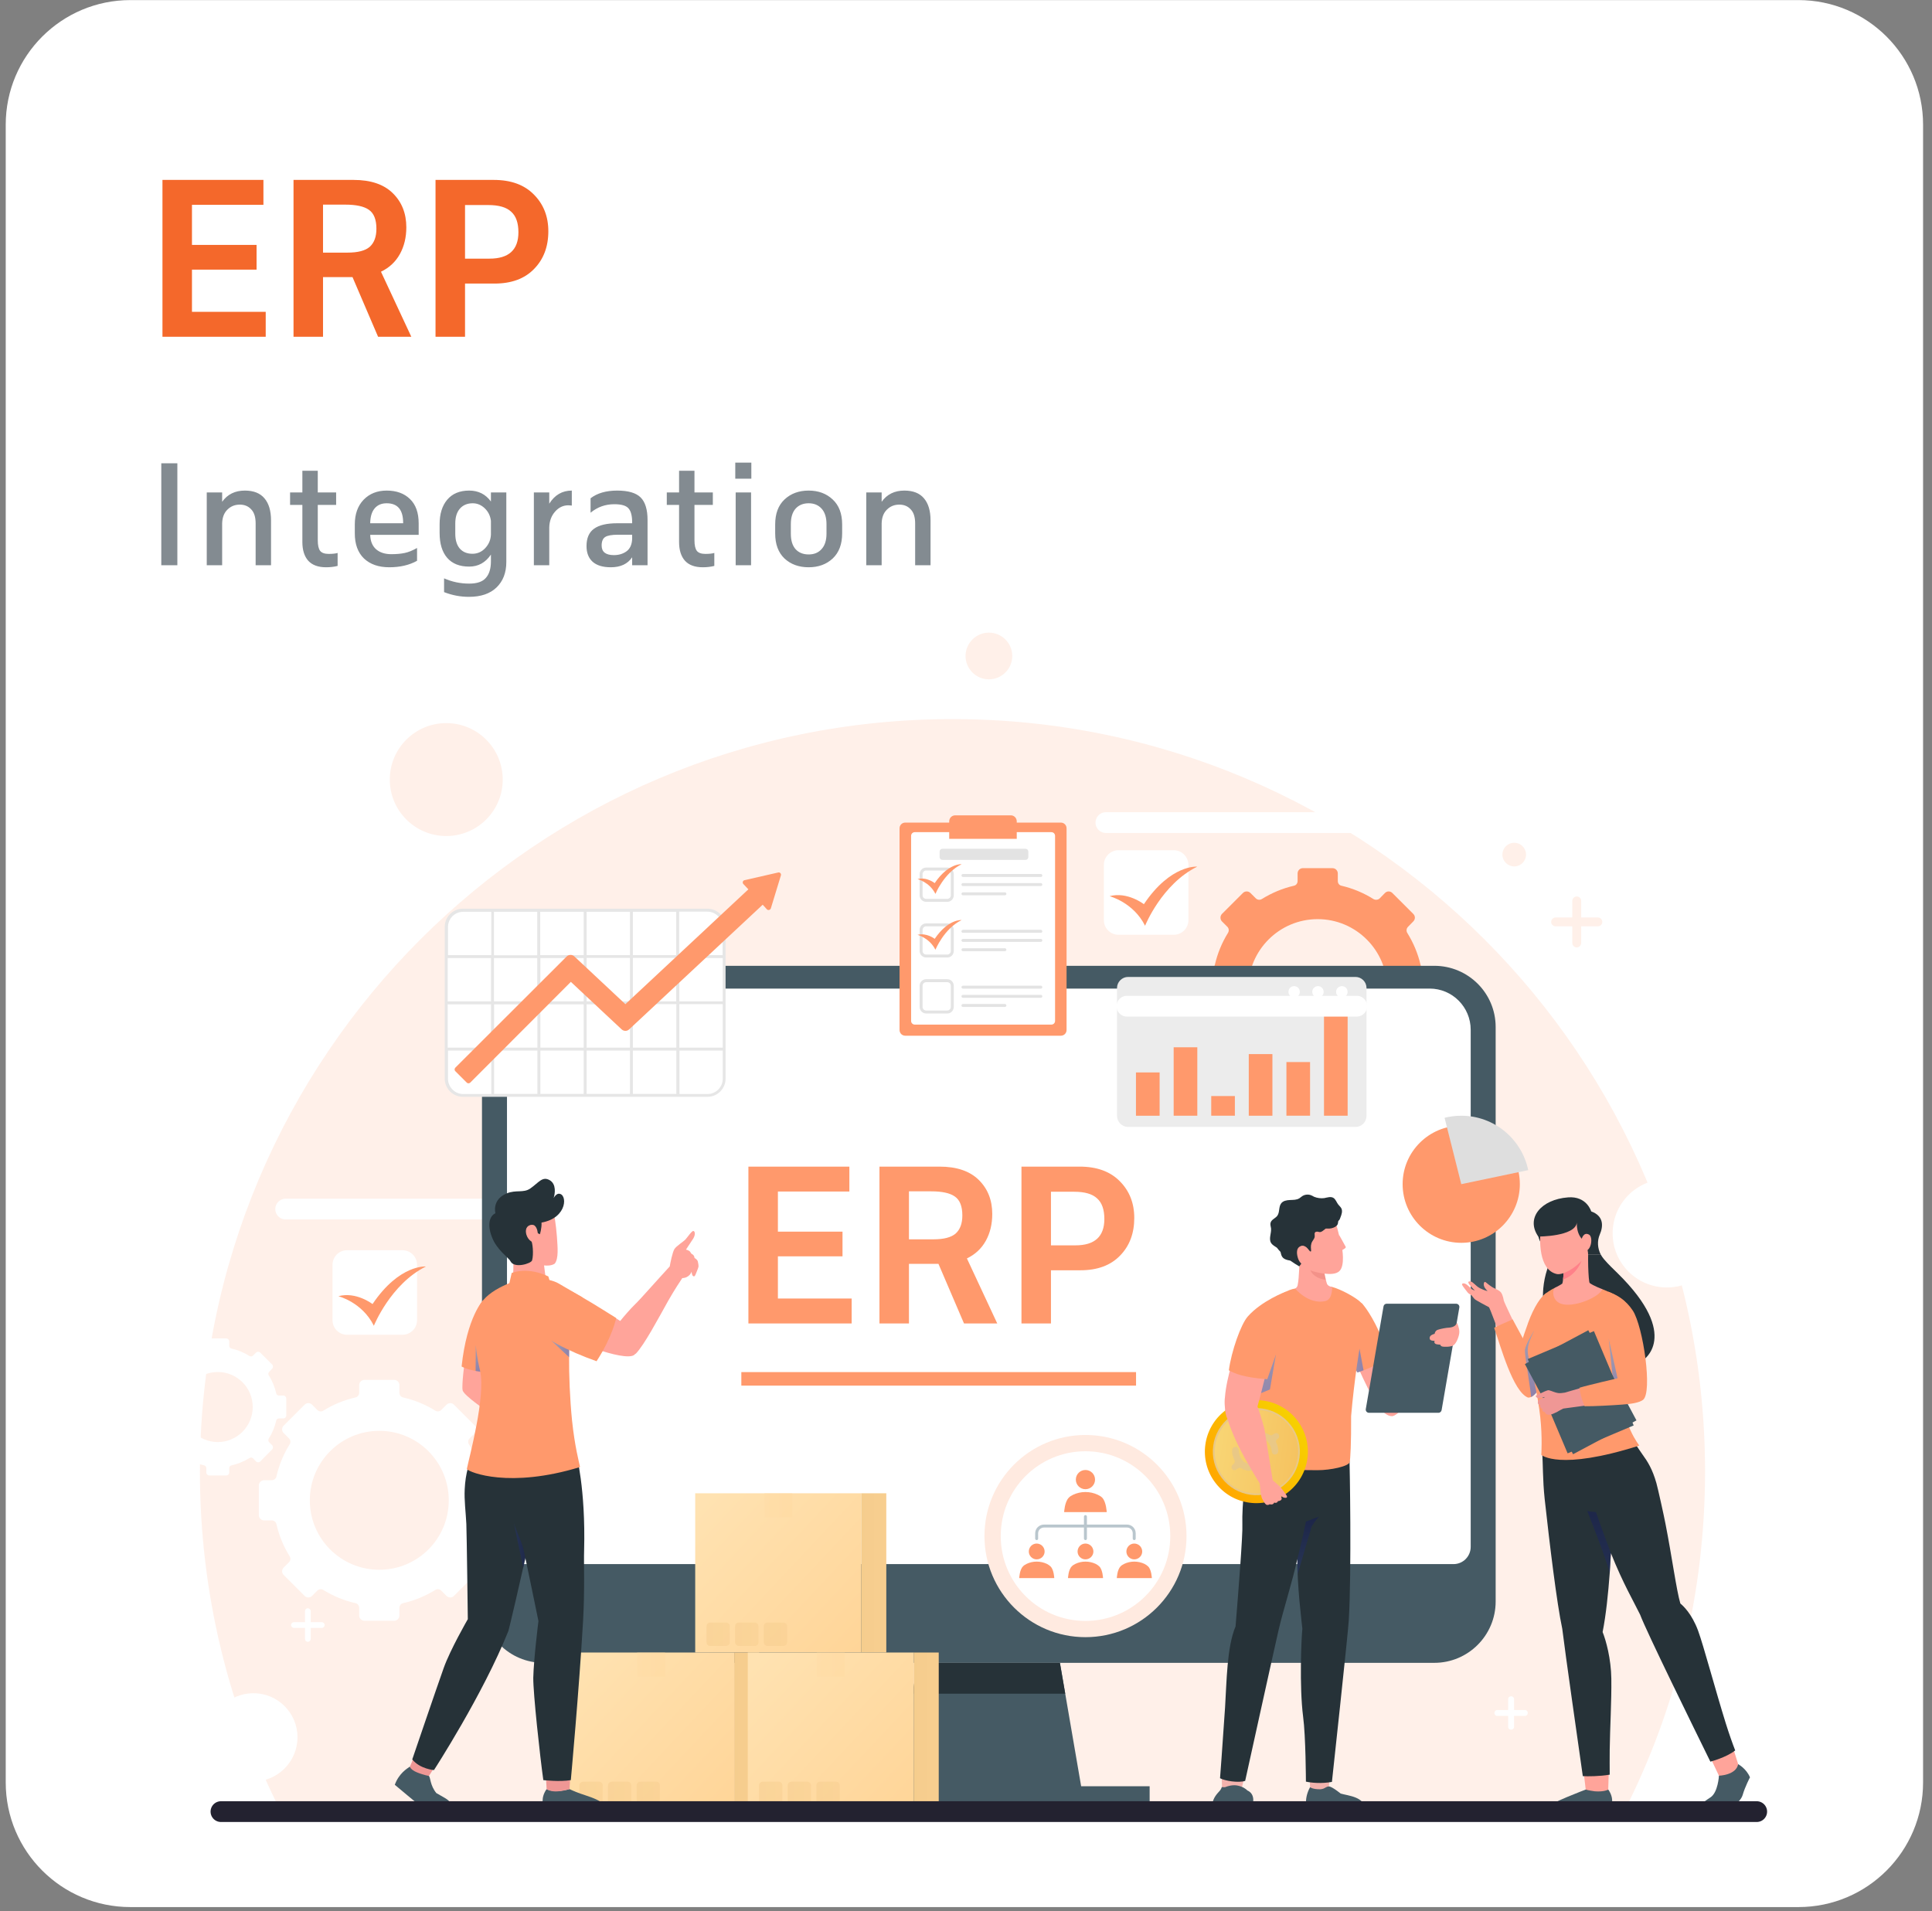 <svg width="186" height="184" viewBox="0 0 186 184" fill="none" xmlns="http://www.w3.org/2000/svg">
<rect x="0" y="0" width="186" height="184" fill="#808080" stroke="none"/>
<path d="M173.141 0.008H12.551C5.923 0.008 0.551 5.38 0.551 12.008V171.613C0.551 178.24 5.923 183.613 12.551 183.613H173.141C179.768 183.613 185.141 178.24 185.141 171.613V12.008C185.141 5.38 179.768 0.008 173.141 0.008Z" fill="white"/>
<mask id="mask0_792_29597" style="mask-type:alpha" maskUnits="userSpaceOnUse" x="0" y="0" width="186" height="184">
<path d="M173.512 0.008H12.922C6.294 0.008 0.922 5.38 0.922 12.008V171.613C0.922 178.24 6.294 183.613 12.922 183.613H173.512C180.139 183.613 185.512 178.24 185.512 171.613V12.008C185.512 5.38 180.139 0.008 173.512 0.008Z" fill="white"/>
</mask>
<g mask="url(#mask0_792_29597)">
<path d="M17.075 44.607V54.422H15.528V44.607H17.075ZM19.905 54.422V47.415H21.387V48.312C21.899 47.593 22.627 47.233 23.572 47.233C24.412 47.233 25.041 47.48 25.456 47.974C25.881 48.468 26.093 49.178 26.093 50.106V54.422H24.611V50.392C24.611 49.785 24.468 49.334 24.183 49.04C23.905 48.736 23.541 48.585 23.09 48.585C22.614 48.585 22.215 48.745 21.895 49.066C21.574 49.378 21.405 49.816 21.387 50.379V54.422H19.905ZM27.927 48.611V47.415H29.11V45.322H30.593V47.415H32.361V48.611H30.593V52.017C30.593 52.502 30.671 52.844 30.826 53.044C30.983 53.234 31.256 53.33 31.645 53.33C32.01 53.33 32.295 53.3 32.504 53.239V54.487C32.157 54.574 31.788 54.617 31.398 54.617C30.627 54.617 30.051 54.404 29.669 53.98C29.297 53.555 29.11 52.957 29.11 52.186V48.611H27.927ZM40.307 51.497H35.641C35.658 52.103 35.849 52.567 36.212 52.888C36.577 53.2 37.062 53.356 37.669 53.356C38.171 53.356 38.605 53.317 38.968 53.239C39.333 53.161 39.727 53.001 40.151 52.758V53.993C39.406 54.409 38.514 54.617 37.474 54.617C36.451 54.617 35.641 54.335 35.042 53.772C34.453 53.2 34.158 52.394 34.158 51.354V50.496C34.158 49.499 34.44 48.706 35.004 48.117C35.575 47.528 36.316 47.233 37.227 47.233C38.163 47.233 38.908 47.502 39.462 48.039C40.026 48.576 40.307 49.361 40.307 50.392V51.497ZM37.227 48.455C36.724 48.455 36.334 48.624 36.056 48.962C35.788 49.291 35.649 49.764 35.641 50.379H38.812V50.34C38.812 49.083 38.284 48.455 37.227 48.455ZM48.745 47.415V54.11C48.745 55.133 48.433 55.947 47.809 56.554C47.185 57.16 46.297 57.464 45.144 57.464C44.321 57.464 43.524 57.312 42.752 57.009V55.683C43.515 56.021 44.321 56.19 45.17 56.19C45.933 56.19 46.47 56.004 46.782 55.631C47.103 55.267 47.263 54.738 47.263 54.045V53.395C46.743 54.166 46.046 54.552 45.17 54.552C44.243 54.552 43.537 54.27 43.051 53.707C42.566 53.144 42.323 52.346 42.323 51.315V50.47C42.323 49.482 42.566 48.697 43.051 48.117C43.545 47.528 44.252 47.233 45.17 47.233C46.054 47.233 46.752 47.584 47.263 48.286V47.415H48.745ZM45.508 48.455C44.988 48.455 44.577 48.628 44.273 48.975C43.979 49.313 43.831 49.789 43.831 50.405V51.38C43.831 51.995 43.974 52.472 44.26 52.81C44.555 53.148 44.962 53.317 45.482 53.317C45.968 53.317 46.379 53.135 46.717 52.771C47.064 52.398 47.246 51.961 47.263 51.458V50.145C47.203 49.66 47.003 49.257 46.665 48.936C46.327 48.615 45.942 48.455 45.508 48.455ZM51.397 54.422V47.415H52.879V48.494C53.407 47.653 54.131 47.233 55.05 47.233V48.676C54.911 48.658 54.803 48.65 54.725 48.65C54.222 48.65 53.793 48.853 53.438 49.261C53.083 49.66 52.896 50.166 52.879 50.782V54.422H51.397ZM62.342 54.422H60.86V53.655C60.427 54.296 59.742 54.617 58.806 54.617C58.035 54.617 57.45 54.439 57.051 54.084C56.661 53.728 56.466 53.226 56.466 52.576C56.466 51.813 56.705 51.258 57.181 50.912C57.667 50.556 58.412 50.379 59.417 50.379H60.86V50.288C60.86 49.672 60.748 49.23 60.522 48.962C60.297 48.684 59.838 48.546 59.144 48.546C58.278 48.546 57.515 48.819 56.856 49.365V47.974C57.498 47.48 58.351 47.233 59.417 47.233C60.483 47.233 61.237 47.454 61.679 47.896C62.121 48.338 62.342 49.062 62.342 50.067V54.422ZM59.105 53.447C59.573 53.447 59.976 53.325 60.314 53.083C60.652 52.84 60.834 52.441 60.86 51.887V51.484H59.495C58.897 51.484 58.486 51.557 58.26 51.705C58.035 51.852 57.922 52.125 57.922 52.524C57.922 53.139 58.317 53.447 59.105 53.447ZM64.194 48.611V47.415H65.377V45.322H66.859V47.415H68.627V48.611H66.859V52.017C66.859 52.502 66.937 52.844 67.093 53.044C67.249 53.234 67.522 53.33 67.912 53.33C68.276 53.33 68.562 53.3 68.77 53.239V54.487C68.424 54.574 68.055 54.617 67.665 54.617C66.894 54.617 66.317 54.404 65.936 53.98C65.564 53.555 65.377 52.957 65.377 52.186V48.611H64.194ZM70.826 54.422V47.415H72.308V54.422H70.826ZM70.787 46.089V44.542H72.334V46.089H70.787ZM74.629 51.354V50.496C74.629 49.456 74.928 48.654 75.526 48.091C76.132 47.519 76.908 47.233 77.853 47.233C78.789 47.233 79.56 47.519 80.167 48.091C80.773 48.654 81.077 49.456 81.077 50.496V51.354C81.077 52.394 80.773 53.2 80.167 53.772C79.56 54.335 78.789 54.617 77.853 54.617C76.908 54.617 76.132 54.335 75.526 53.772C74.928 53.2 74.629 52.394 74.629 51.354ZM76.137 50.457V51.393C76.137 52.034 76.288 52.528 76.592 52.875C76.904 53.213 77.324 53.382 77.853 53.382C78.381 53.382 78.797 53.209 79.101 52.862C79.413 52.515 79.569 52.026 79.569 51.393V50.457C79.569 49.816 79.413 49.322 79.101 48.975C78.789 48.628 78.373 48.455 77.853 48.455C77.324 48.455 76.904 48.628 76.592 48.975C76.288 49.322 76.137 49.816 76.137 50.457ZM83.398 54.422V47.415H84.88V48.312C85.391 47.593 86.119 47.233 87.064 47.233C87.904 47.233 88.533 47.48 88.949 47.974C89.374 48.468 89.586 49.178 89.586 50.106V54.422H88.104V50.392C88.104 49.785 87.961 49.334 87.675 49.04C87.397 48.736 87.034 48.585 86.583 48.585C86.106 48.585 85.707 48.745 85.387 49.066C85.066 49.378 84.897 49.816 84.88 50.379V54.422H83.398Z" fill="#838B91"/>
</g>
<path d="M132.984 101.712C133.81 101.59 134.653 102.025 135.125 102.816L132.984 101.712Z" fill="white"/>
<path d="M25.581 30.022V32.422H15.641V17.322H25.361V19.722H18.481V23.582H24.701V25.962H18.481V30.022H25.581ZM39.118 21.882C39.118 22.855 38.911 23.715 38.498 24.462C38.085 25.209 37.478 25.775 36.678 26.162L39.598 32.422H36.398L33.938 26.682H31.098V32.422H28.258V17.322H34.038C35.691 17.322 36.952 17.748 37.818 18.602C38.685 19.455 39.118 20.549 39.118 21.882ZM33.238 19.702H31.098V24.322H33.458C34.458 24.322 35.172 24.135 35.598 23.762C36.025 23.375 36.238 22.795 36.238 22.022C36.238 21.142 35.998 20.535 35.518 20.202C35.051 19.869 34.291 19.702 33.238 19.702ZM52.79 22.262C52.79 23.755 52.33 24.968 51.41 25.902C50.503 26.835 49.237 27.302 47.61 27.302H44.77V32.422H41.93V17.322H47.53C49.183 17.322 50.47 17.788 51.39 18.722C52.323 19.655 52.79 20.835 52.79 22.262ZM47.01 19.742H44.77V24.902H47.13C48.983 24.902 49.91 24.055 49.91 22.362C49.91 21.455 49.677 20.795 49.21 20.382C48.757 19.955 48.023 19.742 47.01 19.742Z" fill="#F4682B"/>
<path d="M91.692 69.234C51.676 69.234 19.246 101.679 19.246 141.68C19.246 153.462 22.049 164.576 27.03 174.395H156.367C161.348 164.576 164.151 153.462 164.151 141.68C164.151 101.679 131.707 69.234 91.692 69.234Z" fill="#FFB493" fill-opacity="0.2"/>
<path d="M48.399 75.057C48.399 78.06 45.966 80.493 42.963 80.493C39.961 80.493 37.527 78.06 37.527 75.057C37.527 72.054 39.961 69.621 42.963 69.621C45.966 69.621 48.399 72.054 48.399 75.057Z" fill="#FFF0E9"/>
<path d="M146.917 82.283C146.917 82.909 146.405 83.421 145.779 83.421C145.153 83.421 144.641 82.909 144.641 82.283C144.641 81.643 145.153 81.144 145.779 81.144C146.405 81.144 146.917 81.643 146.917 82.283Z" fill="#FFF0E9"/>
<path d="M97.454 63.158C97.454 64.397 96.443 65.407 95.205 65.407C93.967 65.407 92.957 64.397 92.957 63.158C92.957 61.92 93.967 60.91 95.205 60.91C96.443 60.91 97.454 61.92 97.454 63.158Z" fill="#FFF0E9"/>
<path d="M129.937 87.189C129.937 87.815 129.425 88.328 128.799 88.328C128.172 88.328 127.66 87.815 127.66 87.189C127.66 86.563 128.172 86.051 128.799 86.051C129.425 86.051 129.937 86.563 129.937 87.189Z" fill="white"/>
<path d="M165.685 118.75C165.685 121.624 163.351 123.958 160.476 123.958C157.588 123.958 155.254 121.624 155.254 118.75C155.254 115.861 157.588 113.527 160.476 113.527C163.351 113.527 165.685 115.861 165.685 118.75Z" fill="white"/>
<path d="M28.64 167.264C28.64 169.612 26.733 171.519 24.399 171.519C22.051 171.519 20.145 169.612 20.145 167.264C20.145 164.916 22.051 163.023 24.399 163.023C26.733 163.023 28.64 164.916 28.64 167.264Z" fill="white"/>
<path d="M27.504 116.41H55.11" stroke="white" stroke-width="2" stroke-miterlimit="10" stroke-linecap="round"/>
<path d="M106.469 79.199H134.075" stroke="white" stroke-width="2" stroke-miterlimit="10" stroke-linecap="round"/>
<path d="M30.969 156.181H29.916V155.128C29.916 154.972 29.788 154.844 29.631 154.844C29.475 154.844 29.361 154.972 29.361 155.128V156.181H28.308C28.151 156.181 28.023 156.309 28.023 156.452C28.023 156.608 28.151 156.736 28.308 156.736H29.361V157.789C29.361 157.946 29.475 158.074 29.631 158.074C29.788 158.074 29.916 157.946 29.916 157.789V156.736H30.969C31.126 156.736 31.254 156.608 31.254 156.452C31.254 156.309 31.126 156.181 30.969 156.181Z" fill="white"/>
<path d="M153.833 88.333H152.225V86.725C152.225 86.498 152.025 86.312 151.798 86.312C151.57 86.312 151.371 86.498 151.371 86.739V88.333H149.763C149.535 88.333 149.336 88.532 149.336 88.76C149.336 89.002 149.535 89.187 149.763 89.187H151.371V90.795C151.371 91.023 151.57 91.222 151.798 91.222C152.025 91.222 152.225 91.023 152.225 90.795V89.187H153.833C154.06 89.187 154.26 89.002 154.26 88.76C154.26 88.532 154.06 88.333 153.833 88.333Z" fill="#FFF0E9"/>
<path d="M146.817 164.64H145.764V163.587C145.764 163.43 145.636 163.316 145.479 163.316C145.323 163.316 145.194 163.43 145.194 163.587V164.64H144.141C143.999 164.64 143.871 164.768 143.871 164.924C143.871 165.081 143.999 165.209 144.141 165.209H145.194V166.262C145.194 166.419 145.323 166.532 145.479 166.532C145.636 166.532 145.764 166.419 145.764 166.262V165.209H146.817C146.973 165.209 147.087 165.081 147.087 164.924C147.087 164.768 146.973 164.64 146.817 164.64Z" fill="white"/>
<path fill-rule="evenodd" clip-rule="evenodd" d="M47.615 146.384H46.875C46.662 146.384 46.462 146.527 46.42 146.74C46.163 147.85 45.737 148.889 45.153 149.828C45.025 150.013 45.054 150.255 45.21 150.412L45.722 150.924C45.922 151.123 45.922 151.45 45.722 151.635L43.702 153.656C43.517 153.855 43.189 153.855 42.99 153.656L42.478 153.144C42.321 152.987 42.08 152.959 41.895 153.087C40.955 153.67 39.916 154.097 38.807 154.353C38.593 154.396 38.451 154.595 38.451 154.809V155.549C38.451 155.819 38.223 156.047 37.938 156.047H35.093C34.808 156.047 34.58 155.819 34.58 155.549V154.809C34.58 154.595 34.438 154.396 34.224 154.353C33.114 154.097 32.076 153.67 31.137 153.087C30.951 152.959 30.71 152.987 30.553 153.144L30.041 153.656C29.842 153.855 29.529 153.855 29.329 153.656L27.309 151.635C27.109 151.45 27.109 151.123 27.309 150.924L27.821 150.412C27.977 150.255 28.006 150.013 27.878 149.828C27.294 148.889 26.867 147.85 26.611 146.74C26.569 146.527 26.369 146.384 26.156 146.384H25.43C25.146 146.384 24.918 146.157 24.918 145.872V143.026C24.918 142.741 25.146 142.514 25.43 142.514H26.156C26.369 142.514 26.569 142.372 26.611 142.158C26.867 141.048 27.294 140.009 27.878 139.07C28.006 138.885 27.977 138.643 27.821 138.487L27.309 137.974C27.109 137.775 27.109 137.462 27.309 137.263L29.329 135.242C29.529 135.043 29.842 135.043 30.041 135.242L30.553 135.755C30.71 135.911 30.951 135.939 31.137 135.811C32.076 135.228 33.114 134.801 34.224 134.545C34.438 134.502 34.58 134.303 34.58 134.09V133.364C34.58 133.079 34.808 132.852 35.093 132.852H37.938C38.223 132.852 38.451 133.079 38.451 133.364V134.09C38.451 134.303 38.593 134.502 38.807 134.545C39.916 134.801 40.955 135.228 41.895 135.811C42.08 135.939 42.321 135.911 42.478 135.755L42.99 135.242C43.189 135.043 43.517 135.043 43.702 135.242L45.722 137.263C45.922 137.462 45.922 137.775 45.722 137.974L45.21 138.487C45.054 138.643 45.025 138.885 45.153 139.07C45.737 140.009 46.163 141.048 46.42 142.158C46.462 142.372 46.662 142.514 46.875 142.514H47.615C47.885 142.514 48.113 142.741 48.113 143.026V145.872C48.113 146.157 47.885 146.384 47.615 146.384ZM43.204 144.449C43.204 140.764 40.215 137.761 36.516 137.761C32.816 137.761 29.827 140.764 29.827 144.449C29.827 148.149 32.816 151.137 36.516 151.137C40.215 151.137 43.204 148.149 43.204 144.449Z" fill="white"/>
<path fill-rule="evenodd" clip-rule="evenodd" d="M137.945 97.119H137.219C136.991 97.119 136.806 97.275 136.763 97.475C136.507 98.585 136.066 99.623 135.483 100.562C135.369 100.747 135.397 100.989 135.554 101.146L136.066 101.672C136.265 101.857 136.265 102.185 136.066 102.384L134.045 104.405C133.846 104.604 133.533 104.604 133.334 104.405L132.807 103.878C132.651 103.722 132.423 103.707 132.224 103.821C131.299 104.405 130.246 104.831 129.15 105.088C128.937 105.145 128.795 105.33 128.795 105.543V106.283C128.795 106.568 128.567 106.781 128.282 106.781H125.422C125.152 106.781 124.924 106.568 124.924 106.283V105.543C124.924 105.33 124.782 105.145 124.568 105.088C123.458 104.831 122.419 104.405 121.48 103.821C121.295 103.707 121.053 103.722 120.897 103.878L120.385 104.405C120.185 104.604 119.858 104.604 119.659 104.405L117.638 102.384C117.453 102.185 117.453 101.857 117.638 101.672L118.165 101.146C118.321 100.989 118.335 100.747 118.222 100.562C117.638 99.623 117.211 98.585 116.955 97.475C116.898 97.275 116.713 97.119 116.5 97.119H115.76C115.489 97.119 115.262 96.891 115.262 96.621V93.76C115.262 93.49 115.489 93.262 115.76 93.262H116.5C116.713 93.262 116.898 93.106 116.955 92.907C117.211 91.797 117.638 90.758 118.222 89.819C118.335 89.634 118.321 89.392 118.165 89.235L117.638 88.709C117.453 88.51 117.453 88.197 117.638 87.997L119.659 85.977C119.858 85.777 120.185 85.777 120.385 85.977L120.897 86.489C121.053 86.645 121.295 86.674 121.48 86.56C122.419 85.977 123.458 85.535 124.568 85.279C124.782 85.237 124.924 85.052 124.924 84.824V84.098C124.924 83.814 125.152 83.586 125.422 83.586H128.282C128.567 83.586 128.795 83.814 128.795 84.098V84.824C128.795 85.052 128.937 85.237 129.15 85.279C130.246 85.535 131.299 85.977 132.224 86.56C132.423 86.674 132.665 86.645 132.822 86.503L133.334 85.977C133.533 85.777 133.846 85.777 134.045 85.977L136.066 87.997C136.265 88.197 136.265 88.51 136.066 88.709L135.554 89.235C135.397 89.392 135.369 89.634 135.483 89.819C136.066 90.758 136.507 91.797 136.763 92.907C136.806 93.106 136.991 93.262 137.219 93.262H137.945C138.229 93.262 138.457 93.49 138.457 93.76V96.621C138.457 96.891 138.229 97.119 137.945 97.119ZM133.547 95.183C133.547 91.498 130.545 88.495 126.859 88.495C123.159 88.495 120.171 91.498 120.171 95.183C120.171 98.883 123.159 101.886 126.859 101.886C130.545 101.886 133.547 98.883 133.547 95.183Z" fill="#FF996C"/>
<path fill-rule="evenodd" clip-rule="evenodd" d="M27.278 136.566H26.851C26.737 136.566 26.623 136.651 26.595 136.765C26.453 137.391 26.21 137.989 25.869 138.515C25.812 138.629 25.826 138.771 25.912 138.857L26.196 139.141C26.31 139.255 26.31 139.44 26.196 139.554L25.058 140.707C24.944 140.82 24.759 140.82 24.645 140.707L24.361 140.408C24.261 140.322 24.133 140.308 24.019 140.379C23.493 140.707 22.895 140.949 22.269 141.091C22.155 141.119 22.07 141.233 22.07 141.347V141.774C22.07 141.93 21.942 142.058 21.785 142.058H20.163C19.992 142.058 19.864 141.93 19.864 141.774V141.347C19.864 141.233 19.779 141.119 19.665 141.091C19.039 140.949 18.441 140.707 17.914 140.379C17.801 140.308 17.672 140.322 17.573 140.408L17.288 140.707C17.174 140.82 16.989 140.82 16.876 140.707L15.737 139.554C15.623 139.44 15.623 139.255 15.737 139.141L16.022 138.857C16.107 138.771 16.121 138.629 16.064 138.515C15.723 137.989 15.481 137.391 15.339 136.765C15.31 136.651 15.196 136.566 15.083 136.566H14.656C14.499 136.566 14.371 136.438 14.371 136.281V134.659C14.371 134.502 14.499 134.36 14.656 134.36H15.083C15.196 134.36 15.31 134.289 15.339 134.161C15.481 133.535 15.723 132.937 16.064 132.41C16.121 132.297 16.107 132.169 16.022 132.083L15.737 131.784C15.623 131.671 15.623 131.486 15.737 131.372L16.876 130.233C16.989 130.119 17.174 130.119 17.288 130.233L17.573 130.518C17.672 130.617 17.801 130.617 17.914 130.561C18.441 130.219 19.039 129.977 19.665 129.835C19.779 129.806 19.864 129.693 19.864 129.579V129.166C19.864 128.995 19.992 128.867 20.163 128.867H21.785C21.942 128.867 22.07 128.995 22.07 129.166V129.579C22.07 129.693 22.155 129.806 22.269 129.835C22.895 129.977 23.493 130.219 24.019 130.561C24.133 130.617 24.261 130.617 24.361 130.518L24.645 130.233C24.759 130.119 24.944 130.119 25.058 130.233L26.196 131.372C26.31 131.486 26.31 131.671 26.196 131.784L25.912 132.083C25.826 132.169 25.812 132.297 25.869 132.41C26.21 132.937 26.453 133.535 26.595 134.161C26.623 134.289 26.737 134.36 26.851 134.36H27.278C27.434 134.36 27.562 134.502 27.562 134.659V136.281C27.562 136.438 27.434 136.566 27.278 136.566ZM24.332 135.47C24.332 133.606 22.824 132.097 20.974 132.097C19.11 132.097 17.601 133.606 17.601 135.47C17.601 137.32 19.11 138.842 20.974 138.842C22.824 138.842 24.332 137.32 24.332 135.47Z" fill="white"/>
<path d="M138.087 160.098H52.308C49.049 160.098 46.402 157.451 46.402 154.192V98.88C46.402 95.621 49.049 92.988 52.308 92.988H138.087C141.346 92.988 143.992 95.621 143.992 98.88V154.192C143.992 157.451 141.346 160.098 138.087 160.098Z" fill="#455A64"/>
<path d="M141.589 99.15V148.927C141.589 149.852 140.849 150.592 139.938 150.592H50.459C49.549 150.592 48.809 149.852 48.809 148.927V99.15C48.809 96.959 50.573 95.18 52.765 95.18H137.633C139.824 95.18 141.589 96.959 141.589 99.15Z" fill="white"/>
<path d="M81.991 125.022V127.422H72.051V112.322H81.771V114.722H74.891V118.582H81.111V120.962H74.891V125.022H81.991ZM95.528 116.882C95.528 117.855 95.322 118.715 94.908 119.462C94.495 120.209 93.888 120.775 93.088 121.162L96.008 127.422H92.808L90.348 121.682H87.508V127.422H84.668V112.322H90.448C92.102 112.322 93.362 112.749 94.228 113.602C95.095 114.455 95.528 115.549 95.528 116.882ZM89.648 114.702H87.508V119.322H89.868C90.868 119.322 91.582 119.135 92.008 118.762C92.435 118.375 92.648 117.795 92.648 117.022C92.648 116.142 92.408 115.535 91.928 115.202C91.462 114.869 90.702 114.702 89.648 114.702ZM109.2 117.262C109.2 118.755 108.74 119.969 107.82 120.902C106.913 121.835 105.647 122.302 104.02 122.302H101.18V127.422H98.34V112.322H103.94C105.593 112.322 106.88 112.789 107.8 113.722C108.733 114.655 109.2 115.835 109.2 117.262ZM103.42 114.742H101.18V119.902H103.54C105.393 119.902 106.32 119.055 106.32 117.362C106.32 116.455 106.087 115.795 105.62 115.382C105.167 114.955 104.433 114.742 103.42 114.742Z" fill="#FF996C"/>
<path d="M104.504 174.413H85.891L87.84 163.072L88.352 160.098H102.042L102.554 163.072L104.504 174.413Z" fill="#455A64"/>
<path style="mix-blend-mode:multiply" d="M102.554 163.072H87.84L88.352 160.098H102.041L102.554 163.072Z" fill="#263238"/>
<path d="M110.68 174.414H79.715V171.98H110.68V174.414Z" fill="#455A64"/>
<path d="M109.371 133.407H71.371V132.105H109.371V133.407Z" fill="#FF996C"/>
<path d="M68.102 105.459H44.565C43.683 105.459 42.957 104.748 42.957 103.851V89.237C42.957 88.355 43.683 87.629 44.565 87.629H68.102C68.984 87.629 69.71 88.355 69.71 89.237V103.851C69.71 104.748 68.984 105.459 68.102 105.459Z" fill="white"/>
<path fill-rule="evenodd" clip-rule="evenodd" d="M69.854 89.239V103.853C69.854 104.821 69.071 105.603 68.103 105.603H44.567C43.613 105.603 42.816 104.821 42.816 103.853V89.239C42.816 88.271 43.613 87.488 44.567 87.488H68.103C69.071 87.488 69.854 88.271 69.854 89.239ZM68.103 87.773H65.385V91.957H69.569V89.239C69.569 88.442 68.9 87.773 68.103 87.773ZM52.023 96.695V100.865H56.193V96.695H52.023ZM56.193 96.411V92.241H52.023V96.411H56.193ZM56.477 100.865H60.647V96.695H56.477V100.865ZM60.647 96.411V92.227H56.477V96.411H60.647ZM60.931 96.411H65.101V92.227H60.931V96.411ZM65.101 91.957V87.787H60.931V91.957H65.101ZM60.647 87.787H56.477V91.957H60.647V87.787ZM56.193 87.787H52.009V91.957H56.193V87.787ZM51.724 87.787H47.555V91.971H51.724V87.787ZM47.555 92.241V96.411H51.724V92.241H47.555ZM47.27 92.241H43.101V96.411H47.27V92.241ZM43.101 96.695V100.865H47.27V96.695H43.101ZM47.569 100.865H51.739V96.695H47.569V100.865ZM47.569 101.149V105.319H51.739V101.149H47.569ZM52.023 105.319H56.193V101.149H52.023V105.319ZM56.477 105.319H60.647V101.149H56.477V105.319ZM60.931 105.319H65.115V101.149H60.931V105.319ZM65.115 100.865V96.681H60.931V100.865H65.115ZM65.4 100.865H69.583V96.681H65.4V100.865ZM69.583 96.411V92.241H65.4V96.411H69.583ZM43.13 89.253V91.957H47.299V87.787H44.595C43.784 87.787 43.13 88.442 43.13 89.253ZM44.595 105.333H47.299V101.149H43.13V103.853C43.13 104.664 43.784 105.333 44.595 105.333ZM69.583 103.853V101.149H65.414V105.333H68.118C68.929 105.333 69.583 104.664 69.583 103.853Z" fill="#E6E6E6"/>
<path d="M74.922 84.003L71.678 84.743C71.507 84.786 71.45 84.985 71.564 85.113L72.048 85.625L60.209 96.682L55.299 92.086C55.086 91.887 54.744 91.887 54.545 92.1L43.83 102.801C43.744 102.901 43.744 103.043 43.83 103.128L44.94 104.238C45.025 104.324 45.167 104.324 45.267 104.238L54.958 94.534L59.839 99.101C60.052 99.301 60.379 99.301 60.578 99.101L73.428 87.105L73.827 87.546C73.941 87.675 74.154 87.618 74.211 87.461L75.179 84.288C75.236 84.117 75.079 83.96 74.922 84.003Z" fill="#FF996C"/>
<path d="M114.23 147.894C114.23 153.273 109.876 157.627 104.497 157.627C99.132 157.627 94.777 153.273 94.777 147.894C94.777 142.515 99.132 138.16 104.497 138.16C109.876 138.16 114.23 142.515 114.23 147.894Z" fill="#FFEAE0"/>
<path d="M112.666 147.895C112.666 152.406 109.009 156.063 104.498 156.063C99.987 156.063 96.344 152.406 96.344 147.895C96.344 143.384 99.987 139.727 104.498 139.727C109.009 139.727 112.666 143.384 112.666 147.895Z" fill="white"/>
<path d="M105.424 142.456C105.424 142.968 105.011 143.381 104.499 143.381C103.987 143.381 103.574 142.968 103.574 142.456C103.574 141.944 103.987 141.531 104.499 141.531C105.011 141.531 105.424 141.944 105.424 142.456Z" fill="#FF996C"/>
<path d="M106.121 144.204C106.021 144.09 105.864 144.005 105.694 143.919C104.939 143.563 104.057 143.563 103.303 143.919C103.132 144.005 102.99 144.09 102.89 144.204C102.492 144.616 102.449 145.584 102.449 145.584H104.498H106.547C106.547 145.584 106.505 144.616 106.121 144.204Z" fill="#FF996C"/>
<path d="M100.569 149.382C100.569 149.794 100.228 150.136 99.801 150.136C99.388 150.136 99.047 149.794 99.047 149.382C99.047 148.955 99.388 148.613 99.801 148.613C100.228 148.613 100.569 148.955 100.569 149.382Z" fill="#FF996C"/>
<path d="M101.142 150.818C101.056 150.732 100.928 150.647 100.8 150.576C100.174 150.277 99.434 150.277 98.822 150.576C98.68 150.647 98.552 150.732 98.481 150.818C98.153 151.145 98.125 151.942 98.125 151.942H99.804H101.498C101.498 151.942 101.469 151.145 101.142 150.818Z" fill="#FF996C"/>
<path d="M105.265 149.382C105.265 149.794 104.923 150.136 104.496 150.136C104.084 150.136 103.742 149.794 103.742 149.382C103.742 148.955 104.084 148.613 104.496 148.613C104.923 148.613 105.265 148.955 105.265 149.382Z" fill="#FF996C"/>
<path d="M105.837 150.818C105.752 150.732 105.624 150.647 105.496 150.576C104.869 150.277 104.129 150.277 103.518 150.576C103.375 150.647 103.247 150.732 103.176 150.818C102.849 151.145 102.82 151.942 102.82 151.942H104.499H106.193C106.193 151.942 106.164 151.145 105.837 150.818Z" fill="#FF996C"/>
<path d="M109.964 149.382C109.964 149.794 109.623 150.136 109.196 150.136C108.783 150.136 108.441 149.794 108.441 149.382C108.441 148.955 108.783 148.613 109.196 148.613C109.623 148.613 109.964 148.955 109.964 149.382Z" fill="#FF996C"/>
<path d="M110.536 150.818C110.451 150.732 110.323 150.647 110.195 150.576C109.569 150.277 108.829 150.277 108.217 150.576C108.075 150.647 107.946 150.732 107.875 150.818C107.548 151.145 107.52 151.942 107.52 151.942H109.199H110.892C110.892 151.942 110.864 151.145 110.536 150.818Z" fill="#FF996C"/>
<path d="M108.497 146.786H104.641V146.017C104.641 145.946 104.584 145.875 104.498 145.875C104.427 145.875 104.356 145.946 104.356 146.017V146.786H100.514C100.044 146.786 99.66 147.156 99.66 147.625V148.138C99.66 148.209 99.731 148.28 99.802 148.28C99.888 148.28 99.945 148.209 99.945 148.138V147.625C99.945 147.312 100.201 147.07 100.514 147.07H104.356V148.138C104.356 148.209 104.427 148.28 104.498 148.28C104.584 148.28 104.641 148.209 104.641 148.138V147.07H108.497C108.81 147.07 109.052 147.312 109.052 147.625V148.138C109.052 148.209 109.123 148.28 109.194 148.28C109.28 148.28 109.337 148.209 109.337 148.138V147.625C109.337 147.156 108.967 146.786 108.497 146.786Z" fill="#B9C6CD"/>
<path d="M165.492 170.973L164.539 168.966L166.816 168.184L167.342 169.863C167.342 169.863 167.556 170.446 167.172 170.788C166.773 171.143 165.492 170.973 165.492 170.973Z" fill="#FFA49A"/>
<path d="M165.488 170.965C165.488 170.965 167.139 170.923 167.338 169.855C167.338 169.855 168.121 170.268 168.476 171.122C168.476 171.122 167.993 172.047 167.779 172.801C167.551 173.57 166.47 174.281 165.403 174.295H163.823C163.823 174.295 162.984 174.125 164.663 173.057C165.403 172.588 165.488 170.965 165.488 170.965Z" fill="#455A64"/>
<path d="M152.62 124.37L158.142 130.987C158.142 130.987 161.927 128.681 155.737 122.591C155.338 122.193 154.84 121.737 154.399 121.211C154.285 121.068 154.186 120.926 154.1 120.77H152.891C152.834 121.31 152.051 122.776 152.62 124.37Z" fill="#263238"/>
<path d="M152.492 170.852L152.663 172.304C152.663 172.304 153.474 172.788 154.114 172.702C154.755 172.603 154.826 172.304 154.826 172.304L154.883 170.582L152.492 170.852Z" fill="#FFA49A"/>
<path d="M154.834 172.297C154.834 172.297 154.464 172.539 153.539 172.468C153.396 172.453 152.87 172.368 152.671 172.297C152.671 172.297 149.042 173.663 149.028 174.004C149.013 174.332 149.469 174.289 149.469 174.289H154.933C154.933 174.289 155.616 173.421 154.834 172.297Z" fill="#455A64"/>
<path d="M167.053 168.53C166.199 169.213 164.663 169.612 164.663 169.612C163.069 166.367 158.473 157.018 157.903 155.467C157.348 154.314 156.253 152.464 155.086 149.533C155.057 150.131 155.015 150.785 154.972 151.468C154.83 153.389 154.616 155.496 154.289 157.132C154.616 157.943 155.1 159.693 155.128 161.614C155.157 163.82 155 166.325 154.972 168.488C154.972 169.085 154.958 170.409 154.972 170.864C153.976 171.035 152.852 171.035 152.382 171.006C151.898 167.591 150.703 159.281 150.404 156.819C149.878 154.371 149.194 148.708 148.711 144.325C148.511 142.475 148.554 140.824 148.469 139.857L154.246 137.238C154.73 137.907 155.128 138.519 155.442 139.102L157.334 138.846C157.334 138.846 157.59 139.273 158.131 140.042C158.615 140.71 159.084 141.436 159.469 142.802C159.597 143.243 160.194 145.933 160.337 146.687C160.963 149.875 161.404 153.162 161.774 154.386C162.03 154.599 162.87 155.353 163.482 157.004C164.022 158.484 165.161 162.767 166.157 165.955C166.47 166.951 166.797 167.876 167.053 168.53Z" fill="#263238"/>
<path style="mix-blend-mode:multiply" opacity="0.5" d="M155.085 149.536C155.057 150.134 155.014 150.788 154.972 151.471C154.63 150.02 152.809 145.48 152.809 145.48C153.065 145.552 153.648 145.58 153.648 145.58C153.862 146.277 155.085 149.536 155.085 149.536Z" fill="url(#paint0_linear_792_29597)"/>
<path d="M148.345 117.433C148.345 117.433 147.605 118.629 148.473 119.867C148.473 119.867 148.885 120.521 149.156 121.66C148.046 124.378 148.786 126.711 148.786 126.711C148.786 126.711 150.522 125.231 151.162 124.933C151.817 124.62 151.29 120.962 151.29 120.962C151.29 120.962 150.849 118.913 150.778 118.714C150.707 118.515 149.426 116.992 149.426 116.992L148.345 117.433Z" fill="#263238"/>
<path d="M145.937 127.722C145.937 127.722 144.856 125.503 144.77 125.204C144.77 125.204 144.699 124.706 144.514 124.45C144.329 124.193 143.817 124.037 143.66 123.923C143.489 123.809 143.262 123.653 143.034 123.453C142.92 123.354 142.806 123.51 142.863 123.781C142.92 124.051 143.219 124.307 143.219 124.307C143.219 124.307 142.92 124.25 142.493 124.037C142.052 123.809 141.853 123.439 141.583 123.382C141.298 123.325 141.326 123.496 141.455 123.667C141.568 123.809 141.825 124.094 141.995 124.265L141.711 124.136C141.711 124.136 141.284 123.695 141.085 123.61C140.885 123.51 140.729 123.581 140.757 123.681C140.771 123.795 141.241 124.364 141.326 124.478C141.369 124.521 141.511 124.62 141.682 124.72C141.796 124.876 141.91 125.004 141.953 125.061C142.038 125.175 143.248 125.801 143.347 125.858C143.418 125.901 144.357 128.448 144.357 128.448L145.937 127.722Z" fill="#FFA49A"/>
<path d="M148.929 124.445C148.36 124.801 147.691 125.783 147.093 127.419C147.093 127.419 147.093 127.424 147.093 127.434C146.652 128.657 146.296 129.753 146.012 130.664L147.107 134.563C147.193 134.563 147.307 134.549 147.406 134.506C147.62 134.406 147.847 134.207 148.089 133.837C148.445 133.296 148.829 132.556 149.171 131.859C149.683 130.792 150.082 129.839 150.082 129.839L148.929 124.445Z" fill="#FF996C"/>
<path d="M145.626 127.031C145.626 127.031 144.901 127.344 144.588 127.487C143.905 127.8 143.848 127.842 143.848 127.842C144.46 129.578 145.655 133.99 147.106 134.559L147.519 130.532C146.836 129.251 145.626 127.031 145.626 127.031Z" fill="#FF996C"/>
<path style="mix-blend-mode:multiply" opacity="0.5" d="M149.195 130.892L149.167 131.86C148.825 132.557 148.441 133.297 148.085 133.838C147.843 134.208 147.616 134.407 147.402 134.507V134.493C147.374 133.852 146.805 130.636 146.805 130.053C146.819 129.455 147.673 128.16 147.673 128.16L149.195 130.892Z" fill="url(#paint1_linear_792_29597)"/>
<path d="M148.572 124.778C148.572 124.778 148.657 125.816 148.045 127.311C147.462 128.762 146.85 129.488 147.163 130.683C147.49 131.935 148.059 134.354 148.287 136.446C148.501 138.396 148.387 140.075 148.387 140.075C148.387 140.075 150.08 141.64 157.821 139.178C157.821 139.178 156.128 137.03 156.185 134.07C156.228 131.096 157.195 130.057 157.195 128.847C157.195 128.122 157.409 126.813 156.754 125.745C156.327 125.048 155.673 124.706 154.264 124.123C153.353 124.038 151.048 123.81 149.682 124.009C149.354 124.123 148.7 124.578 148.572 124.778Z" fill="#FF996C"/>
<path style="mix-blend-mode:multiply" opacity="0.5" d="M154.875 128.867L155.345 133.421L156.17 133.022L154.875 128.867Z" fill="url(#paint2_linear_792_29597)"/>
<path d="M154.265 124.123C153.967 124.877 151.704 125.845 150.466 125.575C149.399 125.347 149.427 124.223 149.683 123.995C149.954 123.853 150.267 123.696 150.409 123.582C150.438 123.497 150.466 123.355 150.48 123.198C150.537 122.785 150.551 122.202 150.566 121.747C150.566 121.348 150.566 121.035 150.566 121.035L151.448 119.555C151.448 119.555 153.141 118.701 152.985 119.555C152.8 120.679 152.928 123.44 153.042 123.525C153.397 123.796 154.265 124.123 154.265 124.123Z" fill="#FFA49A"/>
<path d="M152.255 121.414C152.255 121.414 151.8 122.737 150.477 123.193C150.533 122.78 150.548 122.197 150.562 121.741L152.255 121.414Z" fill="#FF8189"/>
<path d="M152.675 120.878C152.59 121.011 152.49 121.139 152.376 121.262C151.608 122.159 150.427 122.799 149.843 122.657C148.989 122.443 148.577 121.647 148.392 120.707C148.064 119 148.52 116.808 148.52 116.808C149.203 114.475 153.443 115.969 153.6 117.648C153.757 119.327 152.675 120.878 152.675 120.878Z" fill="#FFA49A"/>
<path d="M154.018 118.855C154.359 118.072 154.416 117.076 153.192 116.635C153.192 116.635 152.766 115.141 150.958 115.283C148.354 115.482 146.86 117.289 148.098 119.054C148.098 119.054 151.627 119.068 151.812 117.716C151.812 117.716 151.698 118.954 152.581 119.524C152.581 119.524 152.879 120.207 152.894 120.776H154.103C153.804 120.178 153.747 119.481 154.018 118.855Z" fill="#263238"/>
<path d="M157.548 136.755L151.444 140.013L146.805 131.333L152.909 128.074L157.548 136.755Z" fill="#455A64"/>
<path d="M157.281 137.239L150.92 139.928L147.078 130.85L153.453 128.16L157.281 137.239Z" fill="#455A64"/>
<path d="M152.894 133.426L150.66 134.08C150.489 134.109 150.19 134.152 150.005 134.123C149.749 134.095 149.365 133.91 149.123 133.853C148.966 133.824 148.554 134.038 148.226 134.194C148.056 134.28 147.899 134.337 147.871 134.379C147.814 134.479 147.984 134.621 148.141 134.607C148.241 134.607 148.468 134.564 148.682 134.507L148.724 134.521C148.482 134.621 148.141 134.778 148.098 134.863C148.098 134.863 148.041 134.963 148.056 135.076C148.07 135.176 148.141 135.261 148.297 135.276C148.283 135.318 148.269 135.375 148.283 135.432C148.297 135.518 148.354 135.603 148.497 135.631C148.497 135.66 148.482 135.703 148.482 135.76C148.497 135.859 148.568 135.945 148.739 135.959C148.753 136.087 148.895 136.243 149.18 136.215C149.365 136.201 149.635 136.073 149.806 135.987C149.815 135.978 149.83 135.973 149.849 135.973C150.062 135.845 150.347 135.688 150.503 135.617L153.363 135.233L152.894 133.426Z" fill="#EF9795"/>
<path d="M158.178 134.78C157.822 135.05 157.039 135.178 156.157 135.235C155.189 135.306 153.41 135.406 152.557 135.392C152.229 134.637 152.116 134.082 152.059 133.613C152.784 133.385 155.73 132.702 155.73 132.702C155.73 132.702 154.862 128.817 154.648 127.864C154.293 126.284 154.734 125.075 154.833 124.363C155.659 124.676 156.513 125.146 157.196 126.185C158.192 127.707 159.117 134.068 158.178 134.78Z" fill="#FF996C"/>
<path d="M152.258 119.34C152.258 119.34 152.429 118.558 152.984 118.871C153.382 119.098 153.211 120.393 152.614 120.436" fill="#FFA49A"/>
<path d="M119.396 172.769L119.794 171.161C119.126 171.275 118.044 170.948 117.617 170.891L117.66 172.769C117.66 172.769 118.471 173.281 119.396 172.769Z" fill="#F3B2AD"/>
<path d="M127.884 172.777L127.97 171.553C127.301 171.667 126.532 171.596 126.105 171.539L126.148 172.777C126.148 172.777 126.959 173.289 127.884 172.777Z" fill="#F3B2AD"/>
<path d="M117.457 171.207C117.912 171.463 119.236 171.676 119.876 171.463C119.876 171.463 122.722 158.542 123.092 156.948C123.576 154.87 124.401 152.366 124.899 150.103C124.885 151.27 124.985 152.793 125.099 154.102C125.241 155.61 125.383 156.806 125.383 156.806C125.284 157.745 125.084 162.356 125.454 165.273C125.71 167.151 125.725 171.534 125.725 171.534C126.223 171.648 127.233 171.747 128.229 171.562C128.229 171.562 129.795 157.133 129.851 156.009C130.136 151.27 129.937 140.797 129.923 140.598C129.923 140.669 129.368 141.138 127.703 141.053C125.397 140.925 121.071 140.598 121.071 140.598C119.791 141.309 119.563 144.981 119.606 146.774C119.663 147.613 119.222 153.319 118.951 156.592C118.112 158.57 118.097 161.929 117.941 164.39C117.685 168.233 117.457 171.207 117.457 171.207Z" fill="#263238"/>
<path d="M129.07 172.683C129.07 172.683 128.23 172 127.946 172C127.718 172 127.619 172.128 127.405 172.213C127.277 172.256 127.149 172.27 127.106 172.27C126.381 172.285 126.124 172.071 126.124 172.071C125.441 173.309 125.854 174.305 125.854 174.305H131.375C131.532 172.996 129.767 172.896 129.07 172.683Z" fill="#455A64"/>
<path d="M120.089 172.386C120.089 172.386 119.875 172.144 119.462 172.002C119.092 171.874 118.666 171.789 117.926 172.073C117.726 172.073 117.627 172.059 117.627 172.059C117.57 172.244 117.47 172.386 117.342 172.514C116.289 173.624 116.915 174.307 116.915 174.307H120.288C120.772 173.738 120.857 172.714 120.089 172.386Z" fill="#455A64"/>
<path style="mix-blend-mode:multiply" opacity="0.5" d="M124.9 150.104C124.886 150.545 124.9 151.043 124.929 151.569L126.28 146.959C126.622 146.418 126.935 146.062 126.978 146.02L125.725 146.503C125.54 147.528 124.9 150.104 124.9 150.104Z" fill="url(#paint3_linear_792_29597)"/>
<path d="M130.777 131.724C131.475 131.454 132.4 131.07 133.609 130.33C133.78 130.756 134.349 132.108 134.506 132.493C136.227 130.643 138.376 128.352 138.376 128.352C138.376 128.352 139.799 129.177 139.572 129.405C139.33 129.632 135.174 136.349 134.008 136.349C133.026 136.349 132.058 134.556 130.777 131.724Z" fill="#FFA49A"/>
<path d="M133.866 130.621C132.998 131.219 132.002 131.66 131.276 131.93C131.034 132.03 130.835 132.101 130.678 132.144C130.583 131.973 130.484 131.793 130.379 131.603C130.052 130.977 129.597 130.963 129.383 130.991C129.312 131.005 129.27 131.034 129.27 131.034L131.077 125.441C131.077 125.441 131.817 126.167 132.756 128.188C133.055 128.828 133.482 129.725 133.866 130.621Z" fill="#FF996C"/>
<path style="mix-blend-mode:multiply" opacity="0.5" d="M131.272 131.931C131.03 132.03 130.83 132.101 130.674 132.144C130.579 131.973 130.479 131.793 130.375 131.603C130.048 130.977 129.592 130.963 129.379 130.991L129.55 130.365L130.887 129.867L131.272 131.931Z" fill="url(#paint4_linear_792_29597)"/>
<path d="M131.073 125.456C130.618 124.958 129.109 124.133 128.241 123.905C127.886 123.891 127.886 123.848 127.373 123.862C126.676 123.876 125.865 123.891 124.684 124.061C123.36 124.246 121.226 126.125 120.998 126.637C120.344 128.06 121.169 132.799 120.884 137.295C120.244 139.544 120.443 140.938 120.5 140.995C120.941 141.522 125.409 141.55 126.832 141.55C128.113 141.55 129.821 141.18 129.935 140.782C130.006 140.526 130.091 138.903 130.077 136.342C130.347 133.098 130.959 129.056 131.158 128.53C131.415 127.847 131.6 126.011 131.073 125.456Z" fill="#FF996C"/>
<path style="mix-blend-mode:multiply" opacity="0.5" d="M122.844 130.375L122.261 133.776L120.496 134.502L122.844 130.375Z" fill="url(#paint5_linear_792_29597)"/>
<path d="M124.684 124.06C124.684 124.06 125.964 125.626 127.587 125.27C128.326 125.099 128.241 123.904 128.241 123.904C128.241 123.904 127.914 123.875 127.772 123.648C127.743 123.605 127.7 123.434 127.643 123.221C127.544 122.794 127.43 122.21 127.43 122.21L126.861 121.997L125.096 121.328C125.096 121.328 125.096 122.95 124.926 123.747C124.869 123.989 124.684 124.06 124.684 124.06Z" fill="#FFA49A"/>
<path opacity="0.32" d="M126.062 122.025C126.062 122.025 126.176 123.035 127.642 123.22C127.542 122.793 127.429 122.21 127.429 122.21L126.859 121.996L126.062 122.025Z" fill="#D76B66"/>
<path d="M126.874 117.242C127.158 117.313 128.169 116.801 128.382 117.114C128.581 117.427 129.037 119.462 129.15 119.889C129.222 120.159 129.52 121.867 128.937 122.393C128.325 122.963 126.575 122.45 126.376 122.393C125.849 122.223 124.867 121.668 124.739 121.184L124.668 118.21L126.874 117.242Z" fill="#FFA49A"/>
<path d="M128.902 118.867C128.902 118.867 129.472 119.878 129.557 120.048C129.628 120.205 129.002 120.447 129.002 120.447" fill="#FFA49A"/>
<path d="M129.142 116.349C129.071 116.206 128.942 116.107 128.843 115.979C128.672 115.765 128.601 115.466 128.359 115.324C128.103 115.182 127.79 115.296 127.491 115.353C127.164 115.395 126.822 115.353 126.509 115.224C126.41 115.168 126.31 115.111 126.196 115.068C125.911 114.968 125.57 115.011 125.328 115.196C125.243 115.253 125.171 115.31 125.1 115.367C124.83 115.538 124.503 115.523 124.19 115.538C123.877 115.552 123.535 115.609 123.35 115.851C123.08 116.192 123.222 116.719 122.966 117.06C122.781 117.302 122.411 117.416 122.325 117.715C122.269 117.885 122.34 118.085 122.368 118.27C122.411 118.739 122.126 119.266 122.368 119.664C122.496 119.878 122.738 119.992 122.937 120.134C123.042 120.276 123.156 120.409 123.279 120.532C123.322 120.675 123.336 120.817 123.407 120.945C123.549 121.23 123.891 121.315 124.218 121.372C124.503 121.571 124.787 121.756 125.086 121.927L125.3 121.642C125.3 121.642 124.702 120.746 125.043 120.177C125.428 119.664 125.869 120.233 126.125 120.475C126.168 120.518 126.225 120.49 126.225 120.433C126.225 120.191 126.153 120.034 126.267 119.664C126.367 119.437 126.538 119.266 126.566 119.109C126.58 119.024 126.566 118.939 126.566 118.853C126.552 118.768 126.566 118.682 126.637 118.625C126.694 118.583 126.78 118.583 126.851 118.583C126.922 118.597 126.993 118.625 127.064 118.625C127.249 118.625 127.391 118.469 127.548 118.355C127.576 118.327 127.605 118.298 127.648 118.284C127.69 118.284 127.733 118.284 127.761 118.284C128.032 118.312 128.302 118.255 128.53 118.127C128.644 118.056 128.772 117.957 128.8 117.814C128.829 117.729 128.814 117.644 128.843 117.558C128.843 117.558 128.848 117.553 128.857 117.544C128.871 117.53 128.886 117.516 128.9 117.501C128.971 117.43 129.014 117.331 129.042 117.231C129.156 116.946 129.27 116.619 129.142 116.349Z" fill="#263238"/>
<path d="M123.957 143.708C121.78 145.373 118.663 144.946 117.013 142.768C115.348 140.591 115.775 137.475 117.952 135.81C120.129 134.159 123.245 134.586 124.896 136.763C126.561 138.94 126.134 142.057 123.957 143.708Z" fill="url(#paint6_linear_792_29597)"/>
<g style="mix-blend-mode:multiply">
<path d="M123.486 143.095C121.65 144.503 119.018 144.148 117.623 142.298C116.215 140.462 116.57 137.829 118.42 136.421C120.256 135.026 122.888 135.382 124.283 137.232C125.692 139.067 125.336 141.7 123.486 143.095Z" fill="#E9C886"/>
</g>
<path d="M123.393 142.97C121.628 144.307 119.109 143.966 117.758 142.201C116.42 140.437 116.761 137.918 118.526 136.566C120.291 135.229 122.809 135.57 124.161 137.335C125.499 139.099 125.157 141.618 123.393 142.97Z" fill="url(#paint7_linear_792_29597)"/>
<g style="mix-blend-mode:screen">
<path d="M123.062 139.581L123.048 139.51C123.029 139.31 122.972 139.116 122.877 138.926C122.806 138.798 122.849 138.642 122.963 138.556L123.034 138.514C123.162 138.414 123.19 138.229 123.091 138.101C122.991 137.959 122.806 137.944 122.664 138.044L122.536 138.129C122.45 138.215 122.308 138.215 122.208 138.144C121.767 137.859 121.269 137.859 120.857 138.172C120.316 138.585 120.415 139.197 120.586 139.809C120.714 140.321 120.686 140.605 120.444 140.776C120.188 140.975 119.832 140.89 119.59 140.563C119.391 140.321 119.277 139.994 119.263 139.695L119.249 139.581C119.249 139.581 119.206 139.211 118.836 139.325C118.58 139.41 118.622 139.766 118.622 139.766V139.837C118.637 140.065 118.722 140.321 118.85 140.577C118.907 140.705 118.879 140.862 118.765 140.947L118.679 141.018C118.551 141.118 118.523 141.303 118.622 141.431C118.722 141.573 118.907 141.587 119.035 141.488L119.177 141.388C119.277 141.303 119.419 141.303 119.519 141.374C119.974 141.673 120.515 141.673 120.942 141.36C121.412 140.99 121.525 140.506 121.312 139.723C121.155 139.111 121.17 138.884 121.383 138.713C121.554 138.585 121.853 138.556 122.123 138.912C122.365 139.239 122.408 139.538 122.422 139.666L122.436 139.766C122.436 139.766 122.479 140.136 122.849 140.022C123.105 139.951 123.062 139.581 123.062 139.581Z" fill="#E9C886"/>
</g>
<path d="M123.895 144.043C123.866 143.943 123.454 143.417 123.383 143.317C123.198 143.075 122.529 142.52 122.529 142.52L121.732 137.597C121.49 136.601 121.063 135.419 121.063 135.419C121.063 135.419 121.689 133.143 122.145 131.079C120.11 130.453 119.91 128.76 119.356 128.461C119 130.04 118.075 132.559 117.933 134.495C117.89 134.793 117.89 135.106 117.918 135.405C117.933 135.889 118.018 136.316 118.174 136.629C118.573 137.896 119.213 139.262 119.896 140.485C120.864 142.193 121.277 142.819 121.277 142.819C121.277 142.819 121.362 144.014 121.504 144.285C121.647 144.541 121.817 144.897 122.002 144.897C122.187 144.897 122.23 144.826 122.23 144.826C122.23 144.826 122.372 144.868 122.486 144.84C122.614 144.811 122.671 144.669 122.671 144.669C122.671 144.669 122.813 144.726 122.913 144.669C123.013 144.626 123.027 144.527 123.027 144.527C123.027 144.527 123.311 144.527 123.383 144.342C123.425 144.256 123.283 143.943 123.283 143.943C123.283 143.943 123.397 144.157 123.653 144.199C123.909 144.242 123.923 144.143 123.895 144.043Z" fill="#FFA49A"/>
<path d="M123.299 128.746L123.783 124.363C123.783 124.363 121.464 125.231 120.126 126.754C119.457 127.508 118.547 130.112 118.305 131.934C118.845 132.233 119.742 132.631 122.005 132.788C122.403 131.606 123.171 129.643 123.299 128.746Z" fill="#FF996C"/>
<path d="M125.964 120.319C125.964 120.319 126.063 120.432 126.092 120.845C126.12 121.258 126.063 121.841 125.821 121.898C125.58 121.969 125.124 121.628 124.982 121.201C124.854 120.845 124.726 120.191 125.195 119.991C125.651 119.778 125.964 120.319 125.964 120.319Z" fill="#FFA49A"/>
<path d="M131.801 136.025H138.489C138.632 136.025 138.76 135.911 138.788 135.769L140.496 125.879C140.524 125.694 140.382 125.523 140.183 125.523H133.494C133.352 125.523 133.224 125.623 133.196 125.78L131.488 135.67C131.46 135.854 131.602 136.025 131.801 136.025Z" fill="#455A64"/>
<path d="M140.27 127.363C140.27 127.363 140.497 127.833 140.497 128.231C140.497 128.63 140.198 129.398 139.885 129.555C139.587 129.697 138.975 129.683 138.832 129.64C138.69 129.597 138.662 129.469 138.662 129.469C138.662 129.469 138.292 129.441 138.22 129.398C138.007 129.284 138.121 129.099 138.121 129.099C138.121 129.099 137.836 129.099 137.737 129.028C137.623 128.957 137.58 128.744 137.751 128.587C137.865 128.487 138.121 128.416 138.121 128.416C138.121 128.416 138.121 128.231 138.306 128.089C138.377 128.018 138.847 127.904 139.259 127.847C139.587 127.819 140.099 127.819 140.27 127.363Z" fill="#FFA49A"/>
<path d="M146.32 114.01C146.32 117.127 143.801 119.659 140.685 119.659C137.568 119.659 135.035 117.127 135.035 114.01C135.035 110.894 137.568 108.375 140.685 108.375C143.801 108.375 146.32 110.894 146.32 114.01Z" fill="#FF996C"/>
<path d="M147.128 112.659L140.682 114.01L139.074 107.621C139.587 107.493 140.127 107.422 140.682 107.422C143.856 107.422 146.502 109.67 147.128 112.659Z" fill="#DEDEDE"/>
<path d="M38.743 128.511H33.42C32.638 128.511 32.012 127.885 32.012 127.102V121.78C32.012 120.997 32.638 120.371 33.42 120.371H38.743C39.525 120.371 40.151 120.997 40.151 121.78V127.102C40.151 127.885 39.525 128.511 38.743 128.511Z" fill="white"/>
<path d="M32.578 124.8C32.578 124.8 34.869 125.37 35.993 127.646C35.993 127.646 37.601 123.633 41.002 121.94C41.002 121.94 38.455 121.712 35.865 125.555C35.865 125.555 34.286 124.331 32.578 124.8Z" fill="#FF996C"/>
<path d="M113.004 89.999H107.682C106.9 89.999 106.273 89.373 106.273 88.59V83.268C106.273 82.5 106.9 81.859 107.682 81.859H113.004C113.773 81.859 114.413 82.5 114.413 83.268V88.59C114.413 89.373 113.773 89.999 113.004 89.999Z" fill="white"/>
<path d="M106.824 86.287C106.824 86.287 109.115 86.87 110.239 89.133C110.239 89.133 111.847 85.12 115.263 83.441C115.263 83.441 112.715 83.199 110.126 87.055C110.126 87.055 108.532 85.817 106.824 86.287Z" fill="#FF996C"/>
<path d="M102.127 99.719H87.156C86.844 99.719 86.602 99.477 86.602 99.164V79.754C86.602 79.441 86.844 79.199 87.156 79.199H102.127C102.44 79.199 102.682 79.441 102.682 79.754V99.164C102.682 99.477 102.44 99.719 102.127 99.719Z" fill="#FF996C"/>
<path d="M101.219 98.649H88.071C87.871 98.649 87.715 98.492 87.715 98.293V80.477C87.715 80.278 87.871 80.121 88.071 80.121H101.219C101.418 80.121 101.575 80.278 101.575 80.477V98.293C101.575 98.492 101.418 98.649 101.219 98.649Z" fill="white"/>
<path d="M97.886 80.763H91.383V79.083C91.383 78.756 91.639 78.5 91.966 78.5H97.317C97.63 78.5 97.886 78.756 97.886 79.083V80.763Z" fill="#FF996C"/>
<path fill-rule="evenodd" clip-rule="evenodd" d="M91.196 86.829H89.161C88.82 86.829 88.535 86.544 88.535 86.203V84.168C88.535 83.812 88.82 83.527 89.161 83.527H91.196C91.552 83.527 91.822 83.812 91.822 84.168V86.203C91.822 86.544 91.552 86.829 91.196 86.829ZM89.161 83.812C88.976 83.812 88.82 83.969 88.82 84.168V86.203C88.82 86.388 88.976 86.544 89.161 86.544H91.196C91.381 86.544 91.538 86.388 91.538 86.203V84.168C91.538 83.969 91.381 83.812 91.196 83.812H89.161Z" fill="#E3E3E3"/>
<path d="M100.204 84.433H92.705C92.634 84.433 92.562 84.362 92.562 84.291C92.562 84.205 92.634 84.148 92.705 84.148H100.204C100.289 84.148 100.346 84.205 100.346 84.291C100.346 84.362 100.289 84.433 100.204 84.433Z" fill="#E3E3E3"/>
<path d="M100.204 85.308H92.705C92.634 85.308 92.562 85.251 92.562 85.166C92.562 85.095 92.634 85.023 92.705 85.023H100.204C100.289 85.023 100.346 85.095 100.346 85.166C100.346 85.251 100.289 85.308 100.204 85.308Z" fill="#E3E3E3"/>
<path d="M96.746 86.199H92.705C92.634 86.199 92.562 86.142 92.562 86.056C92.562 85.985 92.634 85.914 92.705 85.914H96.746C96.817 85.914 96.888 85.985 96.888 86.056C96.888 86.142 96.817 86.199 96.746 86.199Z" fill="#E3E3E3"/>
<path fill-rule="evenodd" clip-rule="evenodd" d="M91.196 92.189H89.161C88.82 92.189 88.535 91.905 88.535 91.563V89.528C88.535 89.187 88.82 88.902 89.161 88.902H91.196C91.552 88.902 91.822 89.187 91.822 89.528V91.563C91.822 91.905 91.552 92.189 91.196 92.189ZM89.161 89.187C88.976 89.187 88.82 89.344 88.82 89.528V91.563C88.82 91.748 88.976 91.905 89.161 91.905H91.196C91.381 91.905 91.538 91.748 91.538 91.563V89.528C91.538 89.344 91.381 89.187 91.196 89.187H89.161Z" fill="#E3E3E3"/>
<path d="M100.204 89.808H92.705C92.634 89.808 92.562 89.751 92.562 89.666C92.562 89.595 92.634 89.523 92.705 89.523H100.204C100.289 89.523 100.346 89.595 100.346 89.666C100.346 89.751 100.289 89.808 100.204 89.808Z" fill="#E3E3E3"/>
<path d="M100.204 90.683H92.705C92.634 90.683 92.562 90.626 92.562 90.541C92.562 90.47 92.634 90.398 92.705 90.398H100.204C100.289 90.398 100.346 90.47 100.346 90.541C100.346 90.626 100.289 90.683 100.204 90.683Z" fill="#E3E3E3"/>
<path d="M96.746 91.582H92.705C92.634 91.582 92.562 91.51 92.562 91.439C92.562 91.354 92.634 91.297 92.705 91.297H96.746C96.817 91.297 96.888 91.354 96.888 91.439C96.888 91.51 96.817 91.582 96.746 91.582Z" fill="#E3E3E3"/>
<path fill-rule="evenodd" clip-rule="evenodd" d="M91.196 97.579H89.161C88.82 97.579 88.535 97.294 88.535 96.938V94.903C88.535 94.562 88.82 94.277 89.161 94.277H91.196C91.552 94.277 91.822 94.562 91.822 94.903V96.938C91.822 97.294 91.552 97.579 91.196 97.579ZM89.161 94.562C88.976 94.562 88.82 94.719 88.82 94.903V96.938C88.82 97.138 88.976 97.294 89.161 97.294H91.196C91.381 97.294 91.538 97.138 91.538 96.938V94.903C91.538 94.719 91.381 94.562 91.196 94.562H89.161Z" fill="#E3E3E3"/>
<path d="M100.204 95.187H92.705C92.634 95.187 92.562 95.116 92.562 95.045C92.562 94.959 92.634 94.902 92.705 94.902H100.204C100.289 94.902 100.346 94.959 100.346 95.045C100.346 95.116 100.289 95.187 100.204 95.187Z" fill="#E3E3E3"/>
<path d="M100.204 96.07H92.705C92.634 96.07 92.562 95.999 92.562 95.927C92.562 95.842 92.634 95.785 92.705 95.785H100.204C100.289 95.785 100.346 95.842 100.346 95.927C100.346 95.999 100.289 96.07 100.204 96.07Z" fill="#E3E3E3"/>
<path d="M96.746 96.949H92.705C92.634 96.949 92.562 96.892 92.562 96.806C92.562 96.735 92.634 96.664 92.705 96.664H96.746C96.817 96.664 96.888 96.735 96.888 96.806C96.888 96.892 96.817 96.949 96.746 96.949Z" fill="#E3E3E3"/>
<path d="M98.729 82.79H90.731C90.575 82.79 90.461 82.676 90.461 82.519V81.993C90.461 81.837 90.575 81.723 90.731 81.723H98.729C98.885 81.723 98.999 81.837 98.999 81.993V82.519C98.999 82.676 98.885 82.79 98.729 82.79Z" fill="#E3E3E3"/>
<path d="M88.336 84.642C88.336 84.642 89.489 84.926 90.058 86.065C90.058 86.065 90.869 84.058 92.576 83.204C92.576 83.204 91.296 83.091 89.987 85.026C89.987 85.026 89.204 84.4 88.336 84.642Z" fill="#FF996C"/>
<path d="M88.336 90.007C88.336 90.007 89.489 90.306 90.058 91.444C90.058 91.444 90.869 89.423 92.576 88.584C92.576 88.584 91.296 88.456 89.987 90.391C89.987 90.391 89.204 89.779 88.336 90.007Z" fill="#FF996C"/>
<path d="M70.69 174.417H54.695V159.105H70.69V174.417Z" fill="url(#paint8_linear_792_29597)"/>
<path d="M70.688 174.417H73.078V159.105H70.688V174.417Z" fill="url(#paint9_linear_792_29597)"/>
<path style="mix-blend-mode:screen" opacity="0.5" d="M64.029 161.425H61.34V159.105H64.029V161.425Z" fill="url(#paint10_linear_792_29597)"/>
<path style="mix-blend-mode:multiply" opacity="0.5" d="M57.684 173.791H56.133C55.934 173.791 55.777 173.635 55.777 173.45V171.899C55.777 171.7 55.934 171.543 56.133 171.543H57.684C57.869 171.543 58.026 171.7 58.026 171.899V173.45C58.026 173.635 57.869 173.791 57.684 173.791Z" fill="url(#paint11_linear_792_29597)"/>
<path style="mix-blend-mode:multiply" opacity="0.5" d="M60.428 173.791H58.877C58.692 173.791 58.535 173.635 58.535 173.45V171.899C58.535 171.7 58.692 171.543 58.877 171.543H60.428C60.627 171.543 60.783 171.7 60.783 171.899V173.45C60.783 173.635 60.627 173.791 60.428 173.791Z" fill="url(#paint12_linear_792_29597)"/>
<path style="mix-blend-mode:multiply" opacity="0.5" d="M63.19 173.791H61.638C61.453 173.791 61.297 173.635 61.297 173.45V171.899C61.297 171.7 61.453 171.543 61.638 171.543H63.19C63.389 171.543 63.531 171.7 63.531 171.899V173.45C63.531 173.635 63.389 173.791 63.19 173.791Z" fill="url(#paint13_linear_792_29597)"/>
<path d="M82.924 159.099H66.93V143.773H82.924V159.099Z" fill="url(#paint14_linear_792_29597)"/>
<path d="M82.922 159.099H85.327V143.773H82.922V159.099Z" fill="url(#paint15_linear_792_29597)"/>
<path style="mix-blend-mode:screen" opacity="0.5" d="M76.265 146.093H73.59V143.773H76.265V146.093Z" fill="url(#paint16_linear_792_29597)"/>
<path style="mix-blend-mode:multiply" opacity="0.5" d="M69.916 158.471H68.365C68.166 158.471 68.023 158.314 68.023 158.115V156.564C68.023 156.379 68.166 156.223 68.365 156.223H69.916C70.101 156.223 70.258 156.379 70.258 156.564V158.115C70.258 158.314 70.101 158.471 69.916 158.471Z" fill="url(#paint17_linear_792_29597)"/>
<path style="mix-blend-mode:multiply" opacity="0.5" d="M72.676 158.471H71.125C70.926 158.471 70.769 158.314 70.769 158.115V156.564C70.769 156.379 70.926 156.223 71.125 156.223H72.676C72.861 156.223 73.018 156.379 73.018 156.564V158.115C73.018 158.314 72.861 158.471 72.676 158.471Z" fill="url(#paint18_linear_792_29597)"/>
<path style="mix-blend-mode:multiply" opacity="0.5" d="M75.424 158.471H73.873C73.688 158.471 73.531 158.314 73.531 158.115V156.564C73.531 156.379 73.688 156.223 73.873 156.223H75.424C75.623 156.223 75.78 156.379 75.78 156.564V158.115C75.78 158.314 75.623 158.471 75.424 158.471Z" fill="url(#paint19_linear_792_29597)"/>
<path d="M87.987 174.417H71.992V159.105H87.987V174.417Z" fill="url(#paint20_linear_792_29597)"/>
<path d="M87.984 174.417H90.375V159.105H87.984V174.417Z" fill="url(#paint21_linear_792_29597)"/>
<path style="mix-blend-mode:screen" opacity="0.5" d="M81.326 161.425H78.637V159.105H81.326V161.425Z" fill="url(#paint22_linear_792_29597)"/>
<path style="mix-blend-mode:multiply" opacity="0.5" d="M74.981 173.791H73.43C73.231 173.791 73.074 173.635 73.074 173.45V171.899C73.074 171.7 73.231 171.543 73.43 171.543H74.981C75.166 171.543 75.323 171.7 75.323 171.899V173.45C75.323 173.635 75.166 173.791 74.981 173.791Z" fill="url(#paint23_linear_792_29597)"/>
<path style="mix-blend-mode:multiply" opacity="0.5" d="M77.725 173.791H76.174C75.989 173.791 75.832 173.635 75.832 173.45V171.899C75.832 171.7 75.989 171.543 76.174 171.543H77.725C77.924 171.543 78.08 171.7 78.08 171.899V173.45C78.08 173.635 77.924 173.791 77.725 173.791Z" fill="url(#paint24_linear_792_29597)"/>
<path style="mix-blend-mode:multiply" opacity="0.5" d="M80.486 173.791H78.935C78.75 173.791 78.594 173.635 78.594 173.45V171.899C78.594 171.7 78.75 171.543 78.935 171.543H80.486C80.686 171.543 80.842 171.7 80.842 171.899V173.45C80.842 173.635 80.686 173.791 80.486 173.791Z" fill="url(#paint25_linear_792_29597)"/>
<path d="M40.101 170.707C40.699 170.949 41.297 170.991 41.297 170.991L41.852 170.095L40.101 168.473C40.101 168.473 39.689 169.625 39.461 170.095C39.461 170.095 39.518 170.451 40.101 170.707Z" fill="#EF9795"/>
<path d="M43.173 173.349C43.031 173.206 42.505 172.922 42.007 172.637C41.409 171.897 41.452 171.171 41.295 170.986C41.295 170.986 40.712 170.887 40.114 170.631C39.53 170.389 39.459 170.09 39.459 170.09C39.175 170.289 38.406 170.744 38.008 171.84C38.008 171.84 40.299 173.761 40.953 174.288C40.953 174.288 42.903 174.288 43.401 174.288C43.472 174.046 43.515 173.733 43.173 173.349Z" fill="#455A64"/>
<path d="M52.623 172.254C52.623 172.254 53.007 172.496 53.932 172.425C54.088 172.41 54.615 172.325 54.828 172.254C54.828 172.254 55.255 172.467 55.895 172.695C56.493 172.908 57.304 173.122 57.888 173.52C58.315 173.819 58.243 174.289 58.243 174.289H52.694C52.58 174.289 52.466 174.218 52.409 174.104C52.252 173.791 52.039 173.093 52.623 172.254Z" fill="#455A64"/>
<path d="M45.735 139.516C45.166 140.697 44.81 141.864 44.739 143.372C44.682 144.453 44.839 145.563 44.896 146.716C44.938 147.698 45.038 155.894 45.038 155.894C45.038 155.894 43.345 158.826 42.718 160.59C42.092 162.341 39.688 169.399 39.688 169.399C40.442 170.324 41.779 170.423 41.779 170.423C41.779 170.423 46.504 163.138 48.937 157.047C49.037 156.777 50.246 151.512 50.36 150.971C50.46 150.544 50.545 150.174 50.616 149.847C50.63 149.776 50.645 149.69 50.673 149.619C50.758 149.202 50.839 148.789 50.915 148.381C51.712 144.411 52.181 141.081 52.181 141.081L45.735 139.516Z" fill="#263238"/>
<path style="mix-blend-mode:multiply" opacity="0.5" d="M50.918 148.378C50.842 148.786 50.762 149.199 50.676 149.616C50.648 149.687 50.633 149.773 50.619 149.844C50.548 150.171 50.463 150.541 50.363 150.968C50.15 149.716 49.766 148.193 49.495 146.727C49.097 144.636 49.851 144.821 49.851 144.821L50.918 148.378Z" fill="url(#paint26_linear_792_29597)"/>
<path d="M52.551 171.07C52.608 171.711 52.622 172.251 52.622 172.251C53.348 172.764 54.828 172.251 54.828 172.251C54.828 172.251 54.856 171.682 54.899 171.07H52.551Z" fill="#EF9795"/>
<path d="M55.467 139.941H49.078C48.722 141.208 48.636 142.033 48.836 144.125C49.035 146.217 50.145 148.067 50.401 149.191C50.657 150.315 51.838 156.078 51.838 156.078C51.838 156.078 51.383 159.679 51.34 161.543C51.326 163.023 51.98 169.056 52.308 171.39C52.308 171.39 53.873 171.575 54.955 171.39C54.955 171.39 55.752 162.71 56.136 156.036C56.306 153.062 56.193 150.5 56.235 149.262C56.392 143.3 55.467 139.941 55.467 139.941Z" fill="#263238"/>
<path d="M53.617 119.074C53.531 117.865 53.318 116.755 53.318 116.755C53.204 115.403 51.326 115.26 50.23 115.303C49.134 115.346 47.114 116.555 48.423 119.416C48.665 119.942 48.992 120.141 49.334 120.198C49.59 122.219 49.248 123.998 49.248 123.998C50.202 124.225 51.383 124.083 52.08 123.969C52.421 123.912 52.649 123.855 52.649 123.855C52.478 122.674 52.421 122.162 52.379 121.835C53.133 121.92 53.417 121.65 53.417 121.65C53.788 121.152 53.688 120.127 53.617 119.074Z" fill="#FFA49A"/>
<path d="M49.02 123.633L49.261 122.565C49.261 122.565 50.713 121.911 52.791 122.893L52.961 123.462" fill="#FF996C"/>
<path d="M44.74 131.057C44.74 131.057 44.427 133.376 44.541 133.86C44.64 134.344 46.846 135.838 46.846 135.838C46.846 135.838 46.96 131.683 46.76 131.285C46.561 130.872 44.74 131.057 44.74 131.057Z" fill="#FFA49A"/>
<path d="M47.914 132.161C47.017 132.161 46.32 132.09 45.793 131.991C44.826 131.82 44.441 131.564 44.441 131.564C44.954 126.754 46.533 125.16 46.533 125.16L47.785 131.45L47.914 132.161Z" fill="#FF996C"/>
<path style="mix-blend-mode:multiply" opacity="0.5" d="M47.909 132.168C47.013 132.168 46.316 132.097 45.789 131.997C45.789 130.887 45.803 129.578 45.803 129.578L47.013 129.891L47.781 131.456L47.909 132.168Z" fill="url(#paint27_linear_792_29597)"/>
<path d="M55.073 136.764C55.329 139.24 55.756 140.82 55.842 141.247C49.04 143.324 45.24 141.773 44.941 141.446C45.169 140.322 46.777 134.416 46.222 131.997C45.596 129.322 45.596 127.031 46.137 125.793C46.919 124.028 50.036 123.203 50.036 123.203C50.605 123.046 52.711 122.933 53.807 123.587C55.159 124.37 56.069 124.911 56.069 124.911C56.454 126.006 55.173 127.557 54.86 128.852C54.85 128.871 54.846 128.89 54.846 128.909C54.803 129.165 54.789 129.806 54.789 130.674C54.774 132.282 54.86 134.687 55.073 136.764Z" fill="#FF996C"/>
<path style="mix-blend-mode:multiply" opacity="0.5" d="M54.847 128.906C54.804 129.162 54.79 129.803 54.79 130.671L53.082 129.077L54.847 128.906Z" fill="url(#paint28_linear_792_29597)"/>
<path d="M67.18 121.448C67.124 121.249 66.867 121.121 66.867 121.121C66.825 120.779 66.597 120.751 66.554 120.694C66.497 120.637 66.469 120.509 66.355 120.438C66.213 120.352 66.042 120.31 66.042 120.31C66.042 120.31 66.569 119.498 66.754 119.228C66.967 118.858 66.91 118.545 66.754 118.517C66.611 118.488 66.213 119.086 65.999 119.328C65.786 119.555 65.131 119.954 64.932 120.253C64.733 120.58 64.534 121.605 64.477 121.932C64.235 122.202 63.239 123.284 62.413 124.209C62.086 124.579 61.431 125.304 60.99 125.731C60.777 125.93 60.023 126.784 59.71 127.183C59.425 126.993 59.121 126.799 58.799 126.599C58.799 126.599 58.486 128.051 57.305 129.858C58.97 130.441 60.549 130.783 61.033 130.47C61.08 130.432 61.123 130.394 61.161 130.356C61.18 130.347 61.199 130.337 61.218 130.328C62.043 129.46 63.324 127.04 64.334 125.233C64.96 124.138 65.53 123.284 65.686 123.056C66.412 123.028 66.583 122.43 66.583 122.43C66.583 122.43 66.597 122.914 66.825 122.885C66.91 122.871 66.967 122.714 67.038 122.53C67.124 122.33 67.251 122.003 67.251 121.918C67.251 121.775 67.223 121.647 67.18 121.448Z" fill="#FFA49A"/>
<path d="M54.756 124.186C53.49 123.603 52.252 123.987 51.768 124.627C51.768 124.627 50.416 126.164 51.455 127.715C52.166 128.797 54.7 130.091 57.432 131.059C58.94 128.754 59.324 126.904 59.324 126.904C57.816 125.951 56.094 124.869 54.756 124.186Z" fill="#FF996C"/>
<path d="M53.771 114.935C53.601 114.949 53.416 115.134 53.302 115.347C53.43 114.949 53.586 114.01 52.918 113.626C52.206 113.227 51.879 113.853 51.039 114.437C50.385 114.878 49.687 114.536 48.805 114.892C47.325 115.49 47.695 116.813 47.695 116.813C47.169 117.055 46.87 117.838 47.354 119.09C47.823 120.356 48.976 121.082 49.147 121.438C49.517 122.164 51.139 121.651 51.224 121.353C51.395 120.769 51.281 119.574 51.11 119.389C50.712 118.933 50.541 118.364 50.812 118.122C51.267 117.738 51.523 118.62 51.523 118.62L51.978 118.834C51.978 118.834 52.163 118.265 52.135 117.71C54.696 117.254 54.639 114.864 53.771 114.935Z" fill="#263238"/>
<path d="M51.787 118.874C51.773 118.646 51.73 118.234 51.474 118.006C51.218 117.793 50.563 117.978 50.634 118.646C50.705 119.315 51.26 119.742 51.616 119.586C51.815 119.486 51.801 119.045 51.787 118.874Z" fill="#FFA49A"/>
<path d="M130.492 108.502H108.606C108.023 108.502 107.539 108.018 107.539 107.435V95.126C107.539 94.542 108.023 94.059 108.606 94.059H130.492C131.09 94.059 131.559 94.542 131.559 95.126V107.435C131.559 108.018 131.09 108.502 130.492 108.502Z" fill="#ECECEC"/>
<path d="M111.64 107.423H109.363V103.254H111.64V107.423Z" fill="#FF996C"/>
<path d="M115.269 107.421H112.992V100.832H115.269V107.421Z" fill="#FF996C"/>
<path d="M118.886 107.42H116.609V105.527H118.886V107.42Z" fill="#FF996C"/>
<path d="M122.499 107.422H120.223V101.488H122.499V107.422Z" fill="#FF996C"/>
<path d="M126.124 107.419H123.848V102.254H126.124V107.419Z" fill="#FF996C"/>
<path d="M129.742 107.421H127.465V97.844H129.742V107.421Z" fill="#FF996C"/>
<path d="M108.492 96.875H130.62" stroke="white" stroke-width="2" stroke-linecap="round" stroke-linejoin="round"/>
<path d="M129.739 95.5C129.739 95.799 129.497 96.041 129.184 96.041C128.885 96.041 128.629 95.799 128.629 95.5C128.629 95.187 128.885 94.945 129.184 94.945C129.497 94.945 129.739 95.187 129.739 95.5Z" fill="white"/>
<path d="M127.432 95.5C127.432 95.799 127.19 96.041 126.891 96.041C126.578 96.041 126.336 95.799 126.336 95.5C126.336 95.187 126.578 94.945 126.891 94.945C127.19 94.945 127.432 95.187 127.432 95.5Z" fill="white"/>
<path d="M125.139 95.5C125.139 95.799 124.897 96.041 124.584 96.041C124.285 96.041 124.043 95.799 124.043 95.5C124.043 95.187 124.285 94.945 124.584 94.945C124.897 94.945 125.139 95.187 125.139 95.5Z" fill="white"/>
<path d="M21.273 174.422H169.124" stroke="#232230" stroke-width="2" stroke-linecap="round" stroke-linejoin="round"/>
<defs>
<linearGradient id="paint0_linear_792_29597" x1="146.427" y1="156.675" x2="145.67" y2="145.386" gradientUnits="userSpaceOnUse">
<stop stop-color="#283770"/>
<stop offset="1" stop-color="#141A5A"/>
</linearGradient>
<linearGradient id="paint1_linear_792_29597" x1="156.444" y1="128.466" x2="156.444" y2="134.371" gradientUnits="userSpaceOnUse">
<stop stop-color="#49A5F7"/>
<stop offset="1" stop-color="#1C6CEB"/>
</linearGradient>
<linearGradient id="paint2_linear_792_29597" x1="163.496" y1="128.991" x2="163.496" y2="134.857" gradientUnits="userSpaceOnUse">
<stop stop-color="#49A5F7"/>
<stop offset="1" stop-color="#1C6CEB"/>
</linearGradient>
<linearGradient id="paint3_linear_792_29597" x1="118.521" y1="151.308" x2="118.365" y2="146.534" gradientUnits="userSpaceOnUse">
<stop stop-color="#283770"/>
<stop offset="1" stop-color="#141A5A"/>
</linearGradient>
<linearGradient id="paint4_linear_792_29597" x1="129.384" y1="129.874" x2="131.268" y2="129.874" gradientUnits="userSpaceOnUse">
<stop stop-color="#49A5F7"/>
<stop offset="1" stop-color="#1C6CEB"/>
</linearGradient>
<linearGradient id="paint5_linear_792_29597" x1="123.408" y1="126.666" x2="126.841" y2="133.421" gradientUnits="userSpaceOnUse">
<stop stop-color="#49A5F7"/>
<stop offset="1" stop-color="#1C6CEB"/>
</linearGradient>
<linearGradient id="paint6_linear_792_29597" x1="127.699" y1="140.866" x2="120.264" y2="146.523" gradientUnits="userSpaceOnUse">
<stop stop-color="#F7CF00"/>
<stop offset="1" stop-color="#FFA900"/>
</linearGradient>
<linearGradient id="paint7_linear_792_29597" x1="111.367" y1="144.197" x2="127.643" y2="146.409" gradientUnits="userSpaceOnUse">
<stop stop-color="#FAE080"/>
<stop offset="1" stop-color="#F4BB58"/>
</linearGradient>
<linearGradient id="paint8_linear_792_29597" x1="62.734" y1="152.249" x2="79.102" y2="167.64" gradientUnits="userSpaceOnUse">
<stop stop-color="#FFE2B1"/>
<stop offset="1" stop-color="#FFD496"/>
</linearGradient>
<linearGradient id="paint9_linear_792_29597" x1="64.39" y1="159.102" x2="79.474" y2="159.102" gradientUnits="userSpaceOnUse">
<stop stop-color="#EEC787"/>
<stop offset="1" stop-color="#FFD496"/>
</linearGradient>
<linearGradient id="paint10_linear_792_29597" x1="54.287" y1="159.102" x2="71.196" y2="159.102" gradientUnits="userSpaceOnUse">
<stop stop-color="#FFE2B1"/>
<stop offset="1" stop-color="#FFD496"/>
</linearGradient>
<linearGradient id="paint11_linear_792_29597" x1="49.886" y1="171.545" x2="64.009" y2="171.545" gradientUnits="userSpaceOnUse">
<stop stop-color="#EEC787"/>
<stop offset="1" stop-color="#FFD496"/>
</linearGradient>
<linearGradient id="paint12_linear_792_29597" x1="52.641" y1="171.545" x2="66.763" y2="171.545" gradientUnits="userSpaceOnUse">
<stop stop-color="#EEC787"/>
<stop offset="1" stop-color="#FFD496"/>
</linearGradient>
<linearGradient id="paint13_linear_792_29597" x1="55.399" y1="171.545" x2="69.521" y2="171.545" gradientUnits="userSpaceOnUse">
<stop stop-color="#EEC787"/>
<stop offset="1" stop-color="#FFD496"/>
</linearGradient>
<linearGradient id="paint14_linear_792_29597" x1="74.972" y1="136.925" x2="91.341" y2="152.317" gradientUnits="userSpaceOnUse">
<stop stop-color="#FFE2B1"/>
<stop offset="1" stop-color="#FFD496"/>
</linearGradient>
<linearGradient id="paint15_linear_792_29597" x1="76.629" y1="143.779" x2="91.713" y2="143.779" gradientUnits="userSpaceOnUse">
<stop stop-color="#EEC787"/>
<stop offset="1" stop-color="#FFD496"/>
</linearGradient>
<linearGradient id="paint16_linear_792_29597" x1="66.528" y1="143.779" x2="83.436" y2="143.779" gradientUnits="userSpaceOnUse">
<stop stop-color="#FFE2B1"/>
<stop offset="1" stop-color="#FFD496"/>
</linearGradient>
<linearGradient id="paint17_linear_792_29597" x1="62.123" y1="156.22" x2="76.246" y2="156.22" gradientUnits="userSpaceOnUse">
<stop stop-color="#EEC787"/>
<stop offset="1" stop-color="#FFD496"/>
</linearGradient>
<linearGradient id="paint18_linear_792_29597" x1="64.88" y1="156.22" x2="79.002" y2="156.22" gradientUnits="userSpaceOnUse">
<stop stop-color="#EEC787"/>
<stop offset="1" stop-color="#FFD496"/>
</linearGradient>
<linearGradient id="paint19_linear_792_29597" x1="67.638" y1="156.22" x2="81.76" y2="156.22" gradientUnits="userSpaceOnUse">
<stop stop-color="#EEC787"/>
<stop offset="1" stop-color="#FFD496"/>
</linearGradient>
<linearGradient id="paint20_linear_792_29597" x1="80.032" y1="152.249" x2="96.4" y2="167.64" gradientUnits="userSpaceOnUse">
<stop stop-color="#FFE2B1"/>
<stop offset="1" stop-color="#FFD496"/>
</linearGradient>
<linearGradient id="paint21_linear_792_29597" x1="81.688" y1="159.102" x2="96.772" y2="159.102" gradientUnits="userSpaceOnUse">
<stop stop-color="#EEC787"/>
<stop offset="1" stop-color="#FFD496"/>
</linearGradient>
<linearGradient id="paint22_linear_792_29597" x1="71.585" y1="159.102" x2="88.494" y2="159.102" gradientUnits="userSpaceOnUse">
<stop stop-color="#FFE2B1"/>
<stop offset="1" stop-color="#FFD496"/>
</linearGradient>
<linearGradient id="paint23_linear_792_29597" x1="67.184" y1="171.545" x2="81.307" y2="171.545" gradientUnits="userSpaceOnUse">
<stop stop-color="#EEC787"/>
<stop offset="1" stop-color="#FFD496"/>
</linearGradient>
<linearGradient id="paint24_linear_792_29597" x1="69.939" y1="171.545" x2="84.061" y2="171.545" gradientUnits="userSpaceOnUse">
<stop stop-color="#EEC787"/>
<stop offset="1" stop-color="#FFD496"/>
</linearGradient>
<linearGradient id="paint25_linear_792_29597" x1="72.697" y1="171.545" x2="86.82" y2="171.545" gradientUnits="userSpaceOnUse">
<stop stop-color="#EEC787"/>
<stop offset="1" stop-color="#FFD496"/>
</linearGradient>
<linearGradient id="paint26_linear_792_29597" x1="49.379" y1="144.821" x2="50.923" y2="144.821" gradientUnits="userSpaceOnUse">
<stop stop-color="#283770"/>
<stop offset="1" stop-color="#141A5A"/>
</linearGradient>
<linearGradient id="paint27_linear_792_29597" x1="48.384" y1="129.272" x2="48.717" y2="131.693" gradientUnits="userSpaceOnUse">
<stop stop-color="#49A5F7"/>
<stop offset="1" stop-color="#1C6CEB"/>
</linearGradient>
<linearGradient id="paint28_linear_792_29597" x1="53.089" y1="128.91" x2="54.848" y2="128.91" gradientUnits="userSpaceOnUse">
<stop stop-color="#49A5F7"/>
<stop offset="1" stop-color="#1C6CEB"/>
</linearGradient>
</defs>
</svg>
